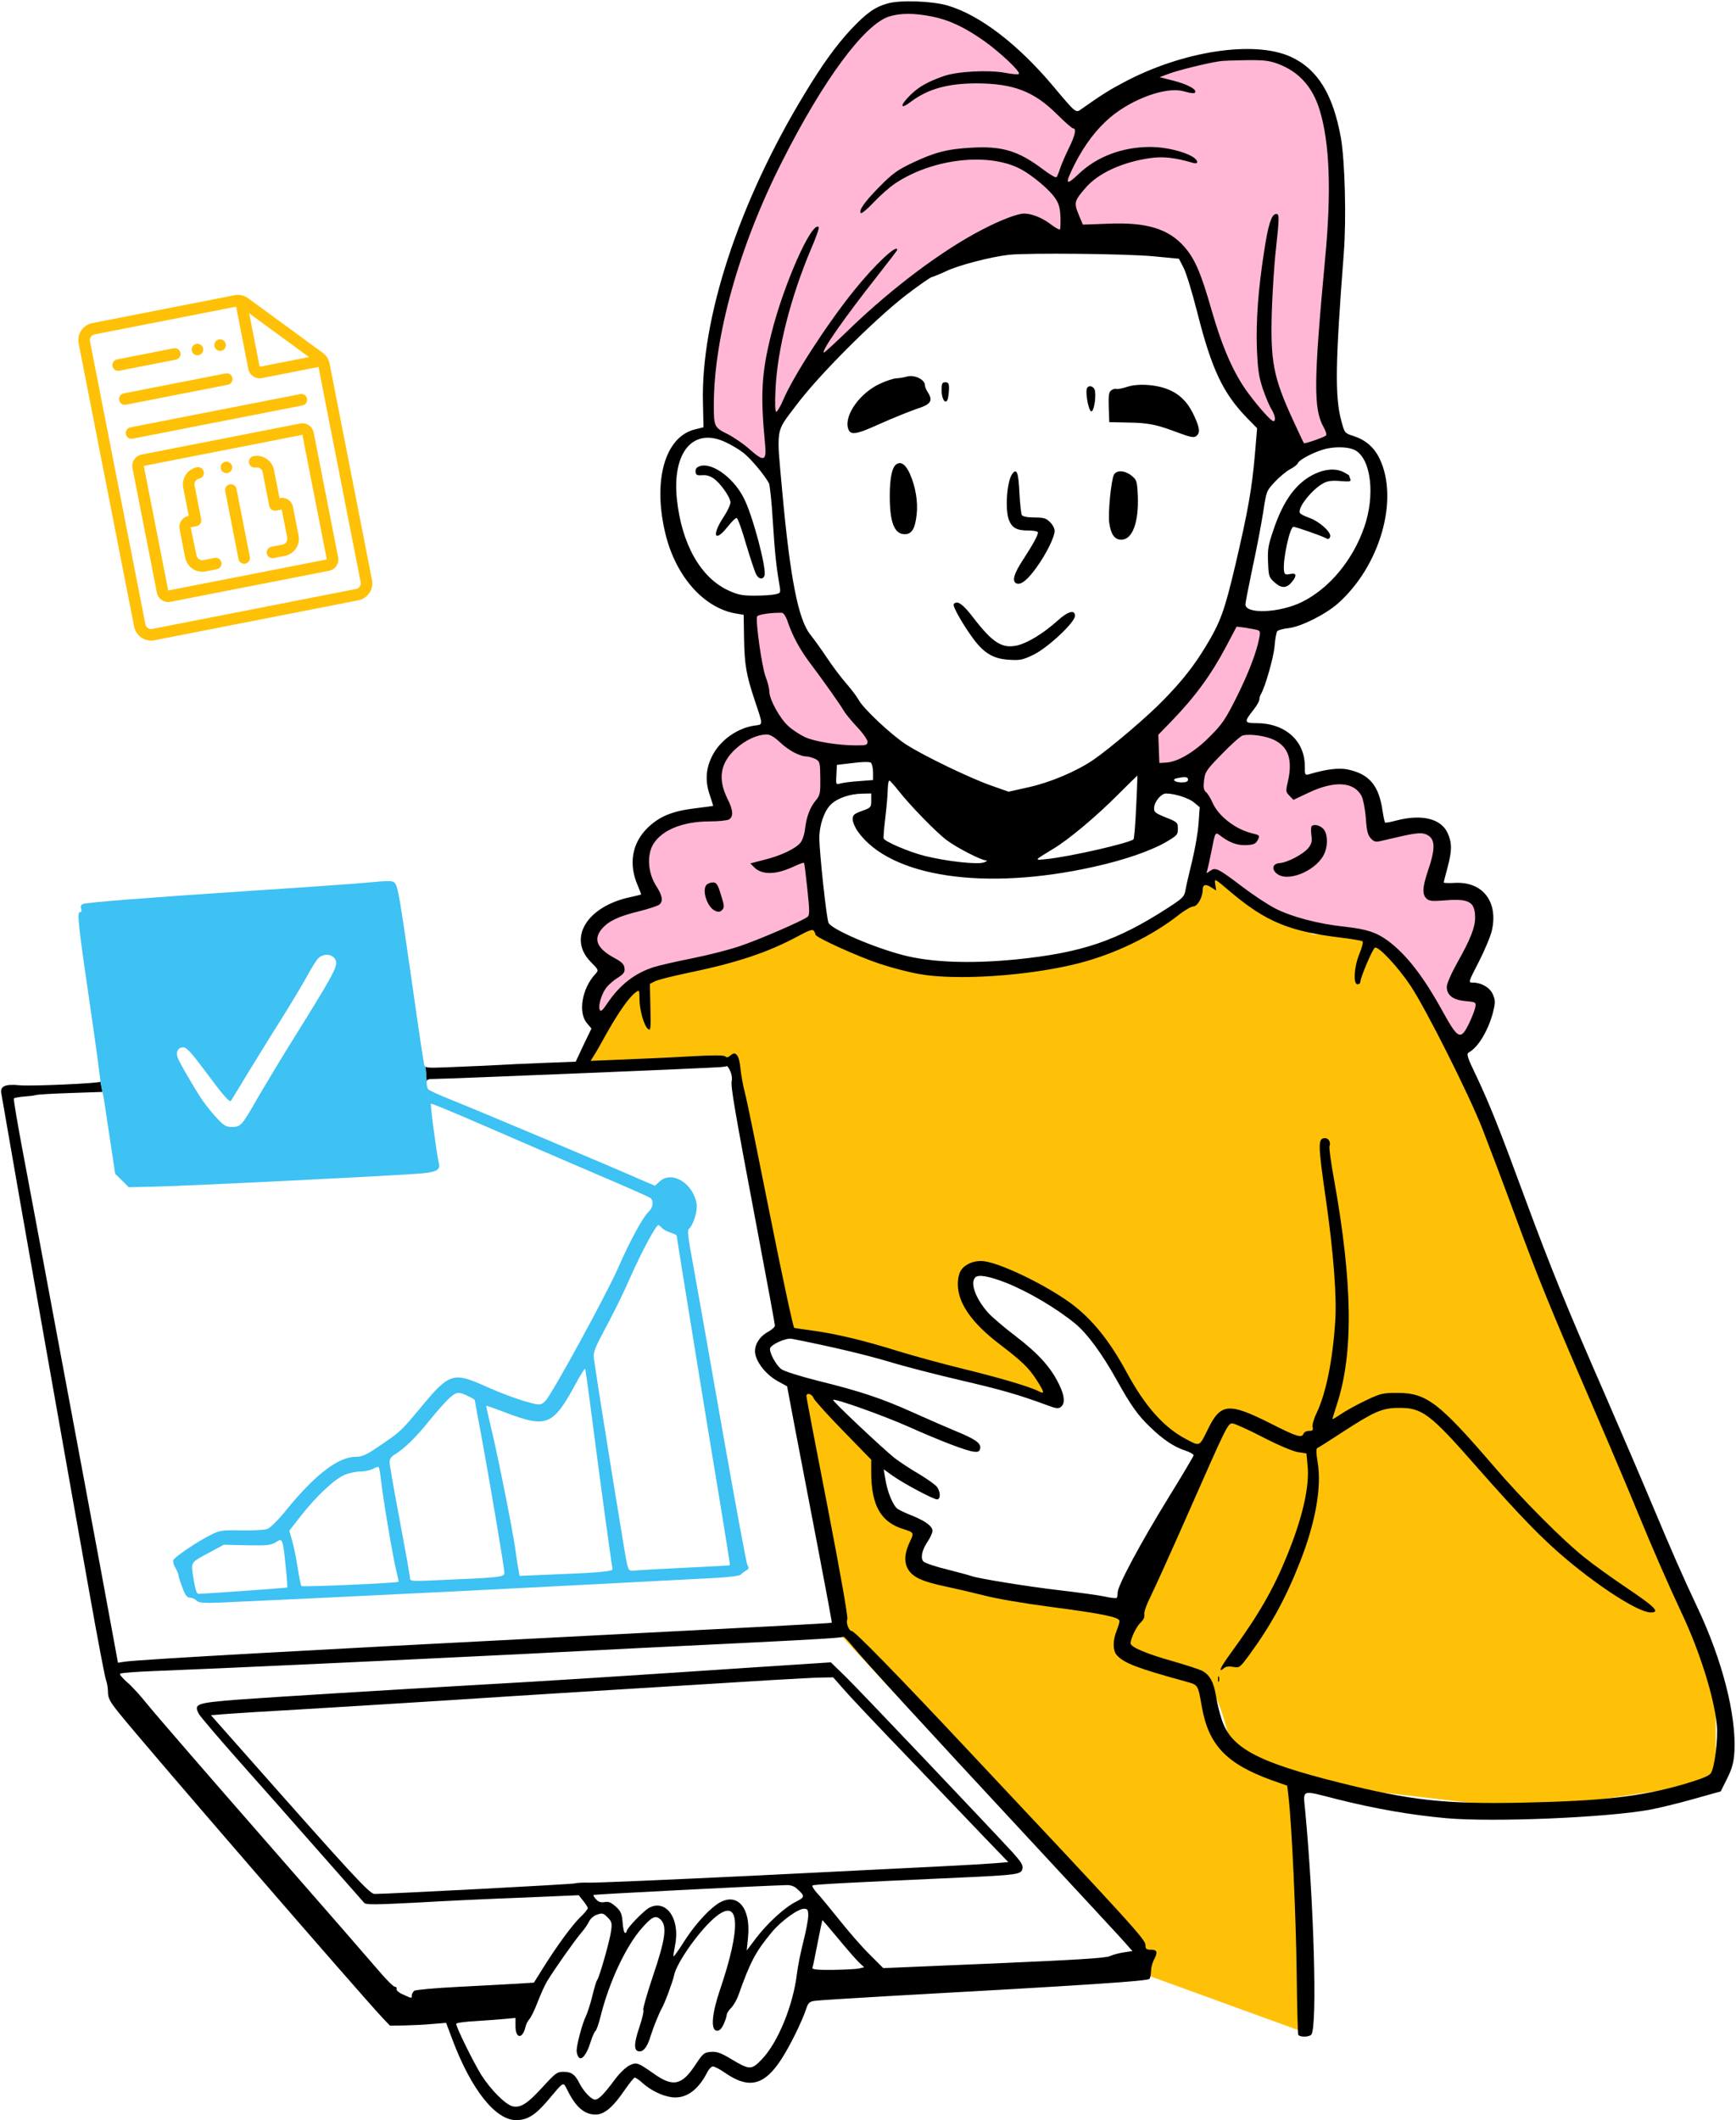 <svg width="470" height="574" viewBox="0 0 470 574" fill="none" xmlns="http://www.w3.org/2000/svg">
<path fill-rule="evenodd" clip-rule="evenodd" d="M293.093 32.365C293.093 32.365 270.298 7.078 258.1 3.524C245.89 -0.031 239.306 2.002 230.938 11.183C222.57 20.377 205.271 55.369 200.208 68.826C195.146 82.282 192.444 98.782 192.26 102.638C192.09 106.494 192.877 118.049 192.877 118.049C192.877 118.049 196.68 118.429 200.025 121.341C203.369 124.252 210.543 128.672 210.543 128.672L210.989 115.478C210.989 115.478 227.672 94.152 231.594 91.017C235.515 87.883 251.254 64.931 279.859 64.708C308.464 64.498 320.517 68.013 320.517 68.013C320.517 68.013 326.183 87.03 330.472 97.142C334.761 107.268 344.65 115.53 344.624 116.029C344.597 116.54 347.338 123.36 347.338 123.36C347.338 123.36 352.073 121.091 355.129 120.213C358.185 119.334 362.972 118.521 362.972 118.521L359.838 104.159L361.333 57.691C361.333 57.691 365.451 27.04 351.417 18.593C337.384 10.147 319.783 16.81 309.474 21.085C299.165 25.387 293.093 32.365 293.093 32.365ZM221.705 249.794C221.705 249.794 215.855 252.181 208.773 255.093C201.69 257.991 175.551 262.949 171.42 266.53C167.288 270.11 161.819 277.455 161.819 277.455C161.819 277.455 158.238 270.491 160.835 267.12C163.445 263.749 166.003 261.913 166.003 261.913C166.003 261.913 157.884 259.526 160.835 251.88C163.786 244.233 176.246 243.21 176.246 243.21C176.246 243.21 168.744 230.567 176.679 224.98C184.614 219.392 196.143 219.432 196.143 219.432C196.143 219.432 187.906 209.189 195.067 203.641C199.264 200.388 205.245 197.503 209.481 195.653C208.655 194.775 207.894 193.883 207.186 193.043C208.314 192.978 209.022 192.978 209.022 192.978C209.022 192.978 203.408 173.095 205.127 165.278L215.396 165.055C215.396 165.055 223.265 180.059 228.774 187.194C232.866 192.505 237.876 199.837 240.158 203.247C236.407 203.588 229.325 204.047 223.449 203.3L223.882 214.015C223.882 214.015 220.721 217.779 220.209 224.94C219.698 232.114 221.705 249.794 221.705 249.794ZM336.164 196.427C336.164 196.427 335.233 196.047 333.921 195.798C335.836 193.07 337.568 190.289 338.787 188.204L338.761 188.217C338.761 188.217 344.545 172.452 344.073 167.796L335.758 167.468C335.758 167.468 333.029 172.032 326.209 182.669C319.389 193.306 310.339 198.224 310.339 198.224L311.232 208.467L312.858 208.598C315.258 207.877 320.019 206.461 324.321 205.359C323.508 209.871 323.271 214.408 323.271 214.408C323.271 214.408 326.773 217.058 326.773 219.878C326.773 222.698 324.386 237.728 324.386 237.728C324.386 237.728 329.383 236.062 330.616 237.597C331.849 239.131 345.857 249.427 355.418 251.04C364.979 252.667 370.015 252.326 377.36 258.726C384.705 265.126 394.095 284.603 394.095 284.603C394.095 284.603 403.998 274.95 401.611 271.71C399.224 268.471 395.21 266.071 395.21 266.071C395.21 266.071 404.365 249.073 401.44 244.378C398.515 239.682 388.797 240.626 388.797 240.626C388.797 240.626 392.548 226.449 387.433 223.629C382.304 220.809 373.255 224.914 373.255 224.914C373.255 224.914 374.448 212.271 366.763 210.395C359.077 208.52 352.244 213.727 352.244 213.727C352.244 213.727 352.427 194.46 336.164 196.427Z" fill="#FFB7D5"/>
<path d="M226.5 441.5L214 380V374L220.5 376L237.5 395L240 409.5L249 414.5L245.5 421.5L249 426.5L303.5 436V447C309.833 449.5 323.2 454.9 326 456.5C328.8 458.1 327.167 461.5 326 463L334 474.5L350 483.5L352.5 550L308.5 534L310.5 532L226.5 441.5Z" fill="#FFC107"/>
<path d="M171.5 265.5L156.5 287.5H198L211.5 361L229.5 364.5L284 379C284 376.167 283.6 370.5 282 370.5C280.4 370.5 274 364.167 271 361L261.5 350.5L263 344H268.5L290.5 354.5L302.5 370.5L312 386L324.5 393V399.5L303.5 445.5C308.667 447.333 320.1 451.5 324.5 453.5C328.9 455.5 332 466.667 333 472L350 482.5L414.5 490L464.5 482.5V451L433.5 378L394.5 280.5L372 253H355.5L344.5 247.5L329 236.5L326.5 239H322V243L311 253L284 260.5L250.5 263L224 253L221.5 247.5L215 253L171.5 265.5Z" fill="#FFC107"/>
<path fill-rule="evenodd" clip-rule="evenodd" d="M240.382 0.916C236.814 1.913 234.663 3.474 230.453 7.894C226.44 12.209 222.675 17.376 217.809 25.442C200.051 54.69 189.677 86.285 190.319 109.211L190.464 115.677L188.05 116.281C179.971 118.34 176.666 130.222 180.181 144.623C182.988 156.06 190.516 164.585 199.185 166.093L201.337 166.448L201.441 172.966C201.586 180.088 202.045 182.698 204.301 189.518C206.662 196.587 206.662 196.089 204.301 196.443C199.841 197.046 195.225 200.207 193.021 204.273C191.119 207.788 190.818 211.29 192.116 215.106C192.667 216.759 193.113 218.162 193.074 218.162C193.021 218.215 190.923 218.516 188.365 218.818C182.043 219.566 178.529 221.021 175.328 224.13C171.066 228.287 170.108 234.006 172.718 239.882C173.217 241.088 173.623 242.137 173.571 242.19C173.466 242.242 172.167 242.544 170.607 242.898C158.868 245.403 153.609 254.086 159.97 260.447C162.121 262.65 162.121 262.65 161.177 263.713C157.57 267.569 156.468 274.1 158.868 276.959L160.127 278.468L157.977 282.927L155.865 287.439L146.736 287.793C141.674 287.989 136.349 288.238 134.946 288.343C133.49 288.448 128.427 288.645 123.705 288.842C117.672 289.104 115.849 289.17 115.207 288.829L115.508 292.842C115.6 292.213 116.007 292.108 117.594 292.108C120.859 292.108 193.834 289.104 195.238 288.894C195.946 288.842 196.641 288.698 196.799 288.645C196.995 288.645 197.402 289.249 197.756 290.101C198.11 290.901 198.254 292.055 198.11 292.659C197.756 293.957 198.818 300.134 205.035 333.041C207.645 346.839 209.796 358.472 209.796 358.879C209.796 359.285 208.944 360.033 207.934 360.584C205.481 361.935 204.078 364.348 204.471 366.551C204.969 369.109 207.475 372.165 210.439 373.87L213.101 375.326L215.252 386.763C216.459 393.084 219.213 407.433 221.377 418.712C223.528 429.991 225.286 439.277 225.194 439.33C225.049 439.474 205.888 440.484 149.858 443.343C83.244 446.753 38.507 449.258 33.943 449.861L31.936 450.163L29.785 438.477C28.631 432.051 25.523 415.499 22.965 401.714C20.407 387.917 16.197 365.555 13.692 352.059C11.187 338.51 7.869 320.765 6.321 312.581C4.761 304.358 3.607 297.537 3.764 297.38C3.908 297.236 5.167 296.973 6.466 296.882C7.817 296.777 9.272 296.633 9.679 296.475C10.085 296.331 14.348 296.069 19.057 295.924L27.739 295.623L27.188 292.868C26.742 293.314 8.223 294.127 5.364 293.826C1.298 293.419 -0.105 294.075 0.393 296.278C0.537 297.183 1.403 301.839 2.203 306.666C4.052 317.657 18.952 401.819 24.224 431.303C26.375 443.435 28.382 454.019 28.683 454.78C28.985 455.58 29.234 457.088 29.234 458.137C29.234 459.737 29.733 460.695 32.198 463.751C39.622 472.984 96.858 539.139 103.573 546.313L105.58 548.425L109.396 548.372C111.508 548.32 114.958 548.176 117.017 547.966L120.781 547.664L122.591 552.477C127.653 565.816 134.172 574 139.746 574C142.749 574 144.914 572.649 148.219 568.78C152.888 563.258 152.376 563.508 153.688 566.026C155.944 570.538 158.252 572.492 161.255 572.492C163.616 572.492 165.977 570.485 169.177 565.777C170.436 563.967 171.63 562.472 171.879 562.472C172.076 562.472 173.086 563.127 173.991 563.98C176.351 566.039 179.263 567.442 181.86 567.796C185.624 568.295 188.982 565.947 191.434 561.121C191.88 560.216 192.588 559.468 192.995 559.468C193.441 559.468 194.897 560.216 196.261 561.173C202.779 565.685 206.95 564.636 211.606 557.409C213.862 553.946 217.167 547.231 218.282 543.821C218.78 542.261 219.187 541.919 220.485 541.71C221.39 541.565 230.466 541.001 240.644 540.411C294.916 537.408 310.812 536.345 311.219 535.742C311.415 535.44 311.625 534.444 311.625 533.631C311.625 532.778 311.979 531.48 312.373 530.666C313.527 528.515 313.33 527.859 311.625 527.859C310.366 527.859 310.117 527.663 310.117 526.6C310.117 525.092 306.458 521.079 261.458 473.181C242.598 453.062 231.358 441.585 230.61 441.585C229.81 441.585 228.958 439.277 229.404 438.425C229.653 437.979 227.594 426.28 224.092 408.18C220.931 391.93 218.321 378.342 218.321 377.988C218.321 376.939 219.829 377.332 220.275 378.539C220.525 379.142 224.131 383.156 228.302 387.418L235.87 395.196V398.554C235.87 407.577 238.48 412.141 244.644 414.003C247.398 414.856 247.503 415 246.401 417.269C244.841 420.483 244.697 422.988 245.903 424.942C247.202 427.053 249.772 428.208 255.936 429.506C258.546 430.057 263.307 431.159 266.468 431.959C269.629 432.811 277.656 434.162 284.227 435.014C298.365 436.864 303.087 437.821 303.087 438.871C303.087 439.277 302.733 440.431 302.339 441.428C301.238 444.091 301.238 446.897 302.392 448.143C304.346 450.294 307.913 451.658 321.252 455.317C324.413 456.222 324.308 456.065 325.37 462.033C327.18 472.42 332.046 477.535 344.23 481.942L348.493 483.45L348.847 486.454C349.752 494.127 350.854 518.652 351.05 533.748C351.155 542.929 351.352 550.654 351.496 550.904C351.942 551.612 354.605 551.507 355.064 550.799C356.664 548.189 355.72 515.138 353.359 490.205C352.808 484.29 352.06 484.592 361.936 487.097C372.271 489.707 382.147 491.412 391.63 492.264C404.418 493.366 434.36 492.12 446.4 490.008C448.656 489.602 453.929 488.355 458.191 487.149L465.864 484.998L467.622 481.483C469.025 478.624 469.379 477.168 469.576 474.165C470.074 464.289 466.31 449.534 459.595 435.29C455.476 426.608 452.473 419.643 447.555 407.957C444.853 401.491 439.082 388.048 434.767 378.119C424.13 353.79 420.025 343.717 413.244 325.408C405.821 305.249 403.408 299.229 399.853 291.649C397.138 286.035 396.942 285.327 397.742 284.881C400.247 283.478 402.909 279.018 404.208 274.1C404.864 271.438 404.864 270.887 404.208 269.287C403.408 267.385 401.099 266.021 398.686 266.021C397.48 266.021 397.532 265.916 400.391 260.355C401.952 257.299 403.552 253.482 403.906 251.922C405.664 244.144 401.453 238.675 393.978 239.029C392.273 239.134 390.869 239.082 390.869 238.924C390.869 238.78 391.315 237.022 391.879 234.963C393.138 230.294 393.138 228.248 391.932 225.533C390.122 221.625 384.954 220.366 378.134 222.123C376.482 222.569 375.078 222.831 374.973 222.674C374.868 222.569 374.567 221.166 374.317 219.566C373.321 212.641 370.75 209.585 364.887 208.326C362.579 207.827 359.117 208.221 354.408 209.624C353.306 209.926 353.254 209.821 353.254 207.368C353.254 200.548 347.89 195.787 340.217 195.787C336.807 195.787 336.755 195.485 339.365 192.18C340.217 191.131 340.925 189.872 340.965 189.374C340.965 188.928 341.162 188.219 341.411 187.865C342.512 186.016 344.82 178.029 345.07 174.973C345.214 173.019 345.568 171.209 345.778 170.907C346.027 170.605 347.431 170.199 348.887 170.054C352.297 169.648 358.762 166.395 362.172 163.431C373.609 153.306 378.829 135.246 373.504 124.163C371.996 121.055 369.688 119.1 366.435 118.038C364.074 117.29 364.022 117.238 363.169 114.025C361.359 107.401 361.517 98.43 363.825 68.383C364.533 59.202 364.127 43.607 363.025 37.286C360.914 25.547 356.703 18.675 349.437 15.37C339.561 10.858 320.19 13.809 304.346 22.242C300.438 24.301 298.326 25.6 292.66 29.613C291.257 30.623 291.204 30.57 285.237 23.449C275.557 11.907 265.222 4.038 256.5 1.48C252.369 0.274 243.752 -0.028 240.382 0.916ZM252.12 4.431C256.828 5.336 261.052 7.29 266.521 11.146C270.98 14.36 276.397 19.475 275.846 20.026C275.702 20.222 274.036 20.078 272.187 19.724C267.675 18.872 259.045 19.317 255.438 20.629C251.176 22.137 248.815 23.436 246.506 25.692C243.542 28.603 243.595 29.849 246.611 27.541C251.228 24.078 256.592 22.57 264.462 22.57C274.39 22.623 279.912 24.721 286.181 30.951C288.293 33.062 290.247 34.767 290.549 34.767C291.506 34.767 291.047 36.774 289.342 40.184C288.437 42.033 287.388 44.447 287.033 45.548C286.679 46.65 286.233 47.752 286.037 47.962C285.84 48.211 284.174 47.214 282.325 45.811C275.702 40.84 271.334 39.489 262.967 39.987C256.448 40.342 252.986 41.247 246.913 44.145C242.9 46.047 241.496 47.109 238.139 50.519C234.125 54.585 232.368 57.038 233.076 57.693C233.273 57.89 234.833 56.592 236.539 54.782C238.244 52.972 240.749 50.769 242.06 49.864C252.395 42.794 268.187 41.089 276.817 46.047C280.03 47.896 284.188 51.464 285.643 53.614C286.693 55.123 286.994 56.277 287.099 58.677C287.151 60.435 287.099 61.943 286.955 62.14C286.811 62.284 285.604 61.589 284.345 60.631C282.089 58.926 279.335 57.825 277.223 57.825C275.518 57.825 270.849 59.582 265.983 62.14C255.255 67.661 241.811 77.734 230.269 88.817C226.505 92.476 223.292 95.44 223.095 95.44C222.046 95.44 228.617 86.01 237.496 74.77C240.46 71.006 242.913 67.793 242.913 67.648C242.913 65.943 236.788 71.714 231.069 78.836C223.751 87.964 214.767 101.853 212.013 108.333C211.265 110.09 210.413 111.493 210.163 111.493C209.862 111.493 209.757 109.185 209.966 105.329C210.465 94.64 213.98 80.646 219.646 67.255C220.944 64.251 221.849 61.641 221.653 61.484C219.843 59.674 212.118 77.078 208.812 90.43C206.15 101.014 205.848 106.929 207.107 119.927C207.606 124.845 206.91 125.147 203.094 121.776C201.441 120.268 198.635 118.366 196.969 117.513C193.402 115.756 193.257 115.507 193.257 109.683C193.257 91.177 200.13 66.546 211.816 43.581C223.003 21.455 234.086 6.517 240.762 4.457C243.844 3.526 247.411 3.526 252.12 4.431ZM345.962 17.271C351.628 19.383 355.339 23.488 357.241 29.666C359.995 38.545 360.507 51.687 358.749 70.14C355.641 103.44 355.589 110.667 358.343 115.638C358.999 116.792 359.248 117.697 358.946 117.946C358.343 118.445 353.228 120.202 353.031 120.005C352.926 119.9 351.628 117.094 350.067 113.736C344.703 102.05 343.903 97.932 344.349 83.689C344.545 78.469 345.004 71.097 345.45 67.386C346.408 58.507 346.408 57.759 345.345 57.956C344.191 58.153 343.286 61.117 342.237 68.133C340.637 78.311 340.033 86.889 340.283 94.26C340.532 100.083 340.781 101.88 341.883 105.25C342.63 107.454 343.693 109.959 344.244 110.811C345.24 112.464 345.503 114.025 344.742 114.025C344.138 114.025 340.676 110.169 337.922 106.405C334.066 101.237 330.944 94.115 328.085 84.187C325.173 73.904 323.469 70.048 320.662 66.835C316.347 61.917 310.379 60.12 299.992 60.566L293.172 60.815L292.017 58.061C290.719 54.9 290.863 54.349 293.88 50.887C297.237 46.926 303.861 43.87 311.389 42.807C314.996 42.309 318.065 42.663 323.023 44.106C323.678 44.303 324.124 44.211 324.124 43.909C324.124 42.047 317.055 39.791 311.389 39.791C303.861 39.791 296.949 42.401 292.03 47.109C288.424 50.519 288.214 49.916 290.981 44.407C293.683 39.096 296.949 34.833 300.661 31.712C306.733 26.649 315.809 23.436 320.373 24.695C322.787 25.351 323.639 25.403 323.639 24.8C323.639 23.947 321.029 22.688 317.514 21.796L313.947 20.891L316.662 19.895C319.075 18.989 326.787 17.088 330.157 16.589C330.866 16.445 334.066 16.34 337.279 16.288C342.158 16.222 343.667 16.419 345.962 17.271ZM312.307 69.393L319.18 70.048L320.439 72.501C321.147 73.852 322.8 79.269 324.15 84.593C328.02 99.886 331.075 106.418 337.594 113.133L340.348 115.94L339.745 123.061C338.945 132.295 337.896 138.262 334.473 152.899C331.508 165.438 330.459 168.402 326.341 175.169C323.18 180.337 320.177 184.193 315.153 189.36C310.996 193.728 300.556 202.607 295.939 205.768C291.322 208.876 284.45 211.788 278.679 213.086L273.065 214.346L268.645 212.785C263.032 210.883 250.034 204.614 245.378 201.597C241.313 198.987 233.64 191.761 232.486 189.505C232.04 188.705 230.532 186.646 229.076 184.993C227.62 183.34 225.259 180.18 223.803 177.976C222.348 175.773 220.341 173.005 219.384 171.812C216.118 167.746 213.914 156.519 211.763 132.846C210.203 115.586 209.901 117.251 215.37 109.972C221.233 101.998 236.631 86.6 245.261 79.924C248.671 77.314 251.831 75.111 252.277 75.006C252.723 74.901 254.481 74.206 256.186 73.406C259.491 71.806 268.226 69.55 273.092 68.986C278.259 68.435 304.884 68.684 312.307 69.393ZM196.497 119.743C197.9 120.399 199.96 121.592 201.061 122.445C203.015 123.848 206.924 128.517 208.183 130.826C208.432 131.377 208.931 135.993 209.232 141.108C209.783 149.634 210.085 152.794 211.042 158.46C211.396 160.519 211.344 160.572 209.835 160.913C208.93 161.11 206.478 161.267 204.314 161.267C201.101 161.267 199.854 161.07 197.336 159.916C189.716 156.506 184.496 147.273 183.237 134.931C182.004 122.248 187.775 115.586 196.497 119.743ZM367.078 121.999C371.235 124.557 372.298 134.131 369.386 142.617C366.278 151.64 359.904 159.313 352.48 162.985C346.46 165.949 337.187 166.343 337.187 163.641C337.187 163.09 338.092 158.578 339.141 153.516C340.243 148.506 341.502 141.777 342.001 138.616C342.853 132.951 342.906 132.846 345.162 130.445C346.421 129.095 348.27 127.586 349.28 127.035C350.277 126.537 351.234 125.776 351.391 125.383C351.746 124.53 355.051 122.72 358.015 121.776C361.071 120.792 365.281 120.897 367.078 121.999ZM213.298 168.441C214.557 172.1 216.406 175.563 218.911 178.973C223.03 184.442 227.79 191.21 228.394 192.364C228.748 193.02 230.295 194.922 231.909 196.679C233.561 198.384 234.873 200.286 234.873 200.797C234.873 201.702 234.519 201.807 231.961 201.807C226.99 201.807 220.682 200.797 218.02 199.604C216.616 198.948 214.505 197.597 213.403 196.548C211.094 194.489 208.288 189.321 208.288 187.223C208.288 186.423 207.842 184.665 207.278 183.209C206.281 180.652 204.524 168.166 204.97 166.907C205.166 166.356 209.088 165.805 211.737 165.91C212.144 165.936 212.852 167.038 213.298 168.441ZM340.348 170.553C341.148 170.75 341.253 171.104 340.952 172.612C340.243 176.468 338.04 182.239 334.787 188.757C331.876 194.58 330.931 196.036 327.613 199.341C323.495 203.551 318.931 206.266 315.73 206.463L313.881 206.568L313.737 202.752L313.592 198.935L317.003 195.42C323.521 188.705 327.888 182.724 331.994 174.96L334.8 169.648L337.161 169.95C338.394 170.159 339.85 170.409 340.348 170.553ZM211.2 200.994C213.613 203.25 216.564 204.811 218.518 204.811C219.069 204.863 220.118 205.165 220.826 205.519C221.98 206.175 222.033 206.476 222.085 210.634C222.138 214.595 222.033 215.251 220.984 216.549C219.331 218.503 218.374 221.008 217.98 224.222C217.836 225.73 217.272 227.487 216.721 228.13C215.462 229.73 211.409 231.697 206.845 232.799L203.133 233.757L204.183 234.806C206.294 236.917 210.006 236.865 214.767 234.662C216.275 233.953 217.574 233.455 217.679 233.612C217.783 233.717 218.177 236.917 218.583 240.734C219.239 247.003 219.239 247.751 218.531 248.302C217.023 249.403 205.14 254.571 200.078 256.223C197.271 257.181 191.5 258.637 187.237 259.489C182.975 260.342 178.358 261.391 176.955 261.85C171.84 263.503 167.826 266.611 164.469 271.582C163.065 273.693 162.606 274.034 162.357 273.339C161.911 272.185 162.908 268.972 164.206 267.319C164.81 266.572 166.161 265.365 167.262 264.709C168.863 263.66 169.216 263.201 169.072 262.099C168.967 261.05 168.325 260.447 166.41 259.397C161.649 256.84 160.547 254.335 162.947 251.476C164.757 249.364 167.459 248.066 173.033 246.715C175.643 246.059 178.096 245.259 178.502 244.905C179.604 244 179.355 242.492 177.65 239.842C175.446 236.432 175.092 231.619 176.797 228.655C179.106 224.746 184.824 222.385 192.143 222.385C194.451 222.385 196.759 222.136 197.31 221.887C198.608 221.179 198.517 219.329 197.008 216.365C194.254 210.896 194.949 206.529 199.317 202.62C201.822 200.364 204.93 198.909 207.435 198.856C208.432 198.79 209.534 199.446 211.2 200.994ZM345.109 200.404C348.926 202.358 350.028 205.873 348.624 211.84C348.073 214.201 348.126 214.451 349.122 215.447L350.172 216.549L354.329 214.595C361.307 211.29 366.566 211.631 368.625 215.5C369.071 216.457 369.583 218.962 369.779 221.52C370.029 225.087 370.33 226.136 371.183 227.041C372.18 228.038 372.442 228.038 374.894 227.448C382.869 225.546 384.574 225.297 385.977 225.848C388.64 226.897 388.784 229.455 386.476 236.131C385.125 240.249 385.02 242.098 386.174 243.252C386.922 243.96 387.682 244.052 391.446 243.751C397.821 243.252 399.368 244.197 399.368 248.512C399.368 251.122 398.017 254.479 394.555 260.604C392.902 263.568 391.696 266.323 391.696 267.175C391.696 269.431 393.401 270.742 396.758 271.031C399.46 271.28 399.617 271.333 399.46 272.539C399.355 273.248 398.608 275.202 397.808 276.907C395.499 281.72 394.804 281.419 390.791 274.205C385.479 264.473 380.81 258.453 375.747 254.689C372.639 252.433 370.081 251.581 364.31 250.925C356.992 250.177 349.608 248.21 345.253 245.954C343.142 244.852 339.181 242.242 336.427 240.131C329.659 235.016 329.108 234.766 327.652 235.763C326.603 236.511 326.498 236.511 326.8 235.816C326.944 235.37 327.456 233.114 327.902 230.845C329.108 224.825 328.898 225.126 330.761 226.53C333.174 228.287 335.273 228.983 337.738 228.786C339.496 228.681 340.046 228.379 340.545 227.382C341.148 226.176 341.096 226.123 338.683 225.52C334.368 224.418 329.856 220.903 328.295 217.349C327.744 216.09 326.944 214.791 326.485 214.437C325.882 213.887 325.738 213.178 325.987 211.277C326.236 208.968 326.59 208.47 330.853 204.102C333.358 201.492 335.863 199.289 336.427 199.132C338.394 198.594 342.906 199.25 345.109 200.404ZM236.368 209.073V211.185L232.499 211.486C230.348 211.631 228.092 211.932 227.436 212.142C226.335 212.444 226.282 212.391 226.44 209.781L226.584 207.08L230.847 206.581C233.457 206.227 235.358 206.227 235.765 206.476C236.067 206.712 236.368 207.919 236.368 209.073ZM307.599 218.503C307.402 223.172 307.048 227.081 306.891 227.225C305.894 228.222 289.539 231.986 283.269 232.589C279.912 232.944 279.912 232.996 284.869 229.979C289.237 227.422 296.805 221.048 302.825 214.988C305.579 212.234 307.887 209.978 307.94 209.978C307.953 210.031 307.848 213.886 307.599 218.503ZM321.645 211.08C321.645 211.578 321.147 211.827 319.94 211.827C317.934 211.827 317.081 210.975 318.734 210.673C320.99 210.227 321.645 210.332 321.645 211.08ZM243.149 213.939C246.415 218.097 253.484 225.376 256.343 227.487C259.097 229.547 265.629 232.904 266.98 232.956C267.387 232.956 267.177 233.206 266.481 233.455C264.776 234.163 256.251 233.206 250.231 231.697C245.969 230.596 239.752 227.933 239.24 227.028C239.135 226.779 239.345 224.274 239.686 221.362C240.041 218.451 240.342 215.041 240.342 213.69C240.395 212.391 240.539 211.329 240.788 211.329C240.985 211.381 242.047 212.536 243.149 213.939ZM235.87 216.746C235.87 218.595 235.765 218.7 233.365 219.552C231.161 220.352 230.86 220.654 230.86 221.861C230.86 222.608 231.515 224.117 232.315 225.218C241.195 237.508 266.717 241.272 296.267 234.648C304.189 232.891 311.166 230.491 315.324 228.182C318.681 226.228 318.891 226.032 318.891 224.366C318.891 222.713 318.786 222.556 315.625 221.31C312.661 220.103 312.36 219.854 312.465 218.595C312.609 216.942 314.419 214.831 315.678 214.831C317.986 214.831 321.842 216.037 323.246 217.244L324.806 218.543L324.505 222.805C324.36 225.218 323.547 229.822 322.747 233.14C321.947 236.445 321.095 240.013 320.937 241.062C320.636 242.767 320.189 243.213 316.229 245.77C302.287 254.794 292.857 257.955 274.993 259.765C262.599 260.971 251.976 260.565 244.395 258.558C236.224 256.407 225.233 251.633 224.328 249.876C223.777 248.918 221.823 230.609 221.823 226.858C221.823 223.448 223.121 219.631 224.879 217.874C226.636 216.116 230.047 214.91 233.509 214.87L235.87 214.818V216.746ZM333.633 241.875C342.761 249.495 349.083 252.105 362.277 253.758C365.74 254.164 368.704 254.663 368.901 254.86C369.098 255.056 368.756 256.564 368.048 258.217C366.592 261.732 366.291 266.493 367.55 266.493C367.956 266.493 368.298 266.191 368.298 265.837C368.298 264.683 371.655 256.761 372.258 256.564C373.307 256.21 378.528 261.837 381.938 266.952C386.2 273.418 397.794 296.501 401.349 305.63C402.805 309.341 406.568 319.27 409.677 327.703C416.497 346.209 419.251 353.029 430.741 379.615C435.606 390.894 441.272 404.246 443.279 409.203C447.292 418.987 451.607 428.863 455.319 436.785C460.132 446.963 464.002 459.252 464.802 466.885C465.208 470.65 464.198 478.729 463.149 480.132C462.598 480.88 460.342 481.732 455.424 483.188C443.843 486.454 433.954 487.595 411.933 488.054C391.171 488.461 381.938 487.451 362.684 482.637C340.466 477.076 333.292 473.26 330.787 465.587C330.184 463.829 329.489 460.97 329.226 459.213C328.623 455.449 327.521 453.442 325.462 452.34C324.609 451.934 321.095 450.779 317.632 449.783C310.405 447.776 306.09 445.914 306.09 444.917C306.09 443.618 307.691 440.3 308.845 439.251C309.592 438.543 309.946 437.795 309.802 437.139C309.658 436.589 310.353 434.529 311.507 432.221C312.609 430.018 317.278 419.683 321.895 409.203C332.125 385.976 332.426 385.372 333.633 385.372C334.184 385.372 337.896 387.025 341.856 389.084C346.014 391.235 350.08 392.94 351.391 393.15L353.7 393.504L354.001 396.665C354.605 402.278 352.703 410.764 348.44 421.191C344.729 430.319 340.768 437.192 333.239 447.527C330.38 451.435 329.633 453.101 331.43 451.593C331.876 451.186 332.78 451.094 333.882 451.291C335.535 451.593 335.692 451.488 338.092 448.235C344.06 440.103 348.178 432.588 352.034 422.699C356.192 412.062 357.858 402.541 356.743 395.917C356.297 393.216 356.297 392.153 356.69 392.009C356.992 391.904 359.995 390.002 363.366 387.799C371.891 382.238 374.199 381.175 378.567 381.175C384.993 381.07 387.144 382.684 399.788 397.124C411.277 410.161 417.389 416.535 424.209 422.253C433.692 430.175 443.725 436.549 446.925 436.549C449.588 436.549 448.079 435.041 440 429.624C436.288 427.119 431.317 423.552 428.97 421.65C423.146 417.033 411.92 405.754 404.391 396.927C389.544 379.667 386.187 377.109 378.305 377.109C374.344 377.109 373.74 377.254 369.622 379.221C367.209 380.375 364.258 382.028 362.999 382.88C361.74 383.733 360.743 384.336 360.743 384.179C360.743 384.035 361.294 382.225 361.95 380.218C366.461 366.473 366.212 347.416 361.202 319.48C360.349 314.863 359.799 310.758 359.943 310.351C360.349 309.302 359.746 308.148 358.736 308.148C356.782 308.148 356.782 309.604 358.985 324.844C361.045 339.245 361.949 351.233 361.49 357.803C360.782 368.493 358.985 377.214 356.428 382.631C355.68 384.139 355.221 385.844 355.379 386.395C355.575 387.195 355.379 387.392 354.421 387.392C353.713 387.392 353.07 387.746 352.913 388.14C352.414 389.399 351.208 389.045 343.784 385.28C332.702 379.719 330.498 379.916 327.128 386.736C324.623 391.799 324.977 391.655 321.055 389.596C315.088 386.435 310.064 380.821 305.054 371.588C300.385 362.958 295.729 357.187 290.011 352.924C283.492 348.111 271.649 342.288 266.639 341.488C264.081 341.081 261.327 342.143 260.173 343.94C259.622 344.74 259.32 346.196 259.32 347.796C259.373 352.859 263.137 358.223 270.652 363.941C276.62 368.506 278.43 370.211 280.581 373.516C282.837 377.031 282.941 377.582 281.131 376.624C278.626 375.365 270.246 372.913 260.566 370.552C255.399 369.293 247.529 367.142 243.109 365.791C234.033 362.932 226.007 361.03 219.79 360.217C217.429 359.915 215.331 359.561 215.029 359.522C214.78 359.469 211.868 345.973 208.603 329.631C205.337 313.224 202.281 298.128 201.73 296.082C201.179 294.022 200.628 290.967 200.471 289.314C200.169 285.747 199.212 284.448 197.808 285.707C197.152 286.311 196.759 286.416 196.353 286.009C195.999 285.655 192.943 285.655 186.621 286.009C181.558 286.311 173.427 286.665 168.613 286.861L159.891 287.216L160.692 285.956C161.137 285.301 162.803 282.389 164.351 279.582C167.512 273.969 170.423 269.851 172.076 268.696C173.086 267.949 173.125 267.988 173.125 270.401C173.125 273.366 174.332 277.681 175.433 278.572C176.142 279.176 176.233 278.625 176.089 272.802L175.945 266.375L177.204 265.719C177.912 265.313 181.873 264.316 185.978 263.463C199.527 260.657 207.842 257.902 216.223 253.378C219.082 251.817 220.039 251.528 220.341 252.027C220.59 252.381 220.787 252.827 220.787 253.036C220.787 253.784 232.224 258.952 238.086 260.906C241.392 262.008 246.257 263.267 248.867 263.713C259.006 265.522 278.364 264.211 291.598 260.906C301.631 258.401 311.861 253.482 319.442 247.462C320.898 246.361 322.55 245.403 323.101 245.403C324.203 245.403 325.606 242.898 325.606 240.944C325.606 239.488 326.406 239.239 327.915 240.236L329.266 241.088L329.016 239.488C328.82 237.717 328.465 237.521 333.633 241.875ZM272.292 347.259C278.456 349.711 286.089 354.236 291.152 358.394C294.365 361.056 298.379 366.525 302.287 373.542C306.143 380.467 308.11 383.274 311.468 386.435C314.878 389.74 317.842 391.707 320.701 392.652C322.052 393.097 323.154 393.701 323.154 394.002C323.154 394.251 320.045 399.471 316.281 405.583C308.805 417.715 302.589 429.309 302.589 431.159C302.589 431.814 302.484 432.457 302.339 432.615C302.182 432.759 300.634 432.615 298.929 432.208C297.224 431.854 291.65 431.106 286.535 430.503C277.958 429.506 264.711 427.342 262.967 426.686C262.56 426.529 259.661 425.729 256.5 424.929C253.339 424.181 250.428 423.171 250.034 422.778C249.13 421.873 249.589 419.617 251.241 417.217C251.897 416.207 252.448 415.013 252.448 414.463C252.448 413.203 250.585 411.852 247.083 410.397C245.483 409.793 243.673 408.941 243.07 408.547C241.811 407.747 240.159 403.787 239.66 400.219L239.254 397.806L241.706 399.563C244.762 401.714 252.697 405.937 253.694 405.937C254.651 405.937 254.691 403.983 253.694 402.58C253.287 402.029 251.136 400.468 248.88 399.117C246.625 397.819 243.66 395.852 242.205 394.75C238.939 392.14 225.246 379.247 225.548 378.998C225.994 378.552 238.834 383.116 245.759 386.172C254.743 390.186 261.957 392.94 263.819 393.045C264.921 393.15 265.275 392.9 265.38 392.035C265.576 390.684 263.977 389.582 258.455 387.327C256.396 386.474 251.438 384.323 247.424 382.513C238.847 378.657 233.233 376.742 221.443 373.831C216.472 372.572 212.209 371.221 211.514 370.67C210.006 369.516 208.157 365.961 208.511 365.004C208.917 363.902 212.826 362.197 214.281 362.446C224.564 364.453 234.296 366.761 240.513 368.611C244.723 369.909 253.405 372.126 259.779 373.621C270.613 376.126 275.78 377.582 283.348 380.388C285.958 381.385 286.561 381.438 287.257 380.887C288.358 379.929 288.266 378.027 286.85 375.063C284.646 370.355 281.276 366.591 275.059 361.817C271.754 359.312 268.292 356.348 267.282 355.141C264.016 351.324 262.612 347.272 264.068 345.816C264.907 345.003 267.767 345.501 272.292 347.259ZM230.755 445.612C234.02 449.625 250.572 467.686 277.958 497.169C291.899 512.213 304.084 525.302 304.936 526.365L306.589 528.227L304.228 528.581C302.969 528.778 301.225 529.237 300.372 529.63C299.218 530.129 291.191 530.627 268.973 531.584L239.135 532.844L235.476 529.184C233.47 527.23 229.758 522.968 227.253 519.807C224.695 516.646 221.98 513.288 221.128 512.436C220.328 511.531 219.777 510.626 219.974 510.481C220.275 510.18 228.853 509.734 260.055 508.331C275.4 507.622 276.462 507.478 276.803 505.97C277.053 505.012 276.502 504.16 274.194 501.563C266.875 493.641 232.564 457.469 228.958 453.967L224.945 450.058L205.678 451.317C168.81 453.77 147.746 455.134 129.791 456.131C105.213 457.534 72.516 459.541 64.581 460.144C53.039 461.049 52.396 461.298 53.852 464.053C54.259 464.761 59.072 470.426 64.581 476.643C70.102 482.86 79.926 493.943 86.352 501.274C92.818 508.593 98.34 514.862 98.642 515.216C99.14 515.715 101.908 515.662 112.741 515.111C120.217 514.665 133.109 514.062 141.477 513.76L156.678 513.105L157.885 514.613C158.54 515.413 159.091 516.318 159.144 516.567C159.144 516.869 158.239 518.023 157.085 519.072C154.829 521.276 150.619 527.047 146.96 532.922L144.546 536.778L139.68 537.08C137.018 537.224 129.844 537.631 123.784 537.932C117.712 538.234 112.453 538.732 112.151 538.981C111.797 539.283 111.495 539.834 111.495 540.188C111.495 541.093 111.495 541.093 109.134 539.991C108.033 539.545 107.232 538.837 107.377 538.483C107.482 538.182 107.272 537.88 106.878 537.88C106.524 537.88 104.622 536.017 102.721 533.762C100.766 531.453 86.576 515.151 71.125 497.497C55.675 479.844 41.628 463.593 39.871 461.39C38.114 459.187 35.713 456.524 34.454 455.475C33.248 454.426 32.343 453.363 32.5 453.167C32.605 452.917 36.71 452.616 41.629 452.419C58.836 451.763 106.026 449.56 140.585 447.855C159.747 446.858 186.726 445.494 200.523 444.851C222.741 443.749 227.253 443.448 228.407 443.146C228.551 443.107 229.601 444.209 230.755 445.612ZM228.551 457.508C230.151 459.37 238.388 468.092 246.861 476.866C255.294 485.693 264.619 495.425 267.57 498.533L272.987 504.147L269.327 504.448C264.907 504.803 257.288 505.196 204.274 507.806C181.506 508.908 161.439 509.76 159.629 509.708C157.819 509.655 156.022 509.76 155.616 509.904C154.96 510.154 105.16 512.763 101.396 512.763C100.098 512.763 95.678 508.003 67.086 475.646L57.105 464.367L61.617 464.013C64.069 463.816 72.503 463.305 80.372 462.859C88.241 462.413 106.498 461.259 121.004 460.354C144.022 458.846 162.029 457.744 208.524 454.885C214.596 454.531 220.918 454.176 222.571 454.176L225.574 454.124L228.551 457.508ZM215.554 511.177C218.006 513.328 218.006 513.59 215.554 514.836C212.498 516.344 207.776 520.659 204.668 524.764L202.163 528.07L202.517 524.554C203.369 516.082 199.251 511.858 193.939 515.675C191.185 517.682 187.618 521.748 184.916 526.102C183.617 528.161 182.463 529.709 182.358 529.67C182.254 529.565 182.463 528.214 182.765 526.666C184.221 519.597 180.404 514.075 175.788 516.488C174.279 517.289 169.662 522.062 169.662 522.862C169.662 523.112 169.466 523.308 169.217 523.308C168.967 523.308 168.666 522.01 168.561 520.449C168.364 518.036 168.062 517.393 166.659 516.134C165.4 515.033 164.705 514.731 163.656 514.98C162.646 515.125 162.003 514.928 161.4 514.233C160.901 513.734 160.6 513.183 160.692 513.026C160.888 512.881 204.379 510.613 213.062 510.364C213.901 510.324 215.003 510.678 215.554 511.177ZM218.819 518.652C218.819 519.702 218.216 522.81 217.521 525.577C216.813 528.332 216.013 532.253 215.764 534.299C214.767 542.877 210.596 553.055 206.229 557.566C203.422 560.478 202.963 560.478 197.795 557.37C195.133 555.769 194.084 555.415 192.484 555.52C190.634 555.665 190.332 555.927 188.365 558.878C184.653 564.596 182.24 565.147 177.033 561.435C172.574 558.327 172.364 558.275 170.41 559.18C169.505 559.626 167.748 561.291 166.594 562.839C163.629 566.852 162.082 568.452 161.124 568.452C160.114 568.452 158.016 566.249 156.914 564.085C155.707 561.632 154.711 560.924 152.599 560.924C150.789 560.924 150.396 561.226 146.828 565.134C142.762 569.593 140.913 570.747 138.749 570.249C136.795 569.751 132.781 565.685 130.276 561.724C128.125 558.209 123.509 548.884 123.509 547.926C123.509 547.677 125.922 547.323 128.926 547.179C131.89 546.982 135.496 546.733 136.952 546.575L139.562 546.326V548.53C139.562 551.992 141.464 552.136 142.264 548.779C142.408 548.031 142.92 547.126 143.313 546.667C143.72 546.261 144.769 544.162 145.569 541.998C146.422 539.847 147.576 537.237 148.232 536.227C150.042 533.224 155.708 525.197 157.36 523.282C158.213 522.325 159.17 520.922 159.472 520.227C159.826 519.479 160.731 518.666 161.623 518.377C163.026 517.879 163.328 517.931 164.482 519.085C165.636 520.239 165.741 520.646 165.439 522.797C165.085 525.512 162.279 535.283 161.675 536.083C161.426 536.332 160.875 538.286 160.377 540.346C159.878 542.405 159.078 544.91 158.619 545.867C157.662 547.769 156.114 553.592 156.114 555.192C156.114 555.691 156.311 556.491 156.612 556.898C157.36 558.052 158.816 556.346 159.826 553.041C160.324 551.441 160.98 549.985 161.229 549.828C161.478 549.684 162.134 547.822 162.633 545.762C164.941 536.582 169.4 527.007 173.715 522.089C176.574 518.823 177.532 518.43 178.883 519.728C180.64 521.538 180.181 524.948 176.732 535.126C175.079 540.096 173.925 544.149 174.174 544.254C174.371 544.359 173.925 546.365 173.125 548.766C171.525 553.435 171.564 555.389 173.178 555.389C174.332 555.389 175.328 553.986 176.181 551.126C176.837 548.976 178.384 545.159 179.184 543.703C179.984 542.352 182.24 536.227 182.489 534.824C183.145 531.361 189.716 522.128 193.926 518.823C200.353 513.708 200.694 521.787 194.884 538.837C192.733 545.212 192.379 549.526 193.979 549.776C194.726 549.88 195.238 549.421 195.88 548.123C196.326 547.113 196.733 546.011 196.733 545.565C196.733 545.159 197.284 544.267 197.94 543.611C198.595 542.956 199.448 541.46 199.894 540.254C203.16 531.02 204.563 528.424 208.97 523.099C211.475 520.095 216.039 516.777 217.652 516.777C218.662 516.79 218.819 517.039 218.819 518.652ZM226.99 524.922C229.351 527.781 231.856 530.64 232.604 531.348L233.955 532.607L232.748 532.909C232.092 533.106 228.931 533.263 225.679 533.316C221.115 533.368 219.764 533.211 219.961 532.712C220.105 532.411 220.708 529.355 221.364 525.997C222.02 522.587 222.623 519.833 222.662 519.833C222.702 519.833 224.643 522.102 226.99 524.922Z" fill="black"/>
<path fill-rule="evenodd" clip-rule="evenodd" d="M115.221 288.796C114.998 288.678 114.92 288.494 114.841 288.258C114.697 287.707 113.28 278.474 111.785 267.745C107.969 241.16 107.719 239.757 106.67 238.852C106.172 238.445 104.559 238.445 100.598 238.852C97.634 239.153 82.997 240.203 68.097 241.16C39.912 243.023 24.108 244.269 22.56 244.728C21.957 244.924 21.76 245.331 21.957 245.987C22.154 246.59 22.062 246.944 21.655 246.944C20.803 246.944 21.157 250.249 24.514 273.175C26.075 283.864 27.269 292.691 27.177 292.835L27.728 295.59L27.977 296.691C28.082 297.347 28.882 302.305 29.682 307.827L31.19 317.808L33.053 319.617L34.863 321.427L41.434 321.283C50.457 321.086 95.811 318.87 112.402 317.821C117.976 317.467 119.327 316.863 118.828 314.961C118.277 312.81 116.415 299.065 116.677 298.816C116.822 298.672 123.301 301.374 131.118 304.784C138.934 308.194 152.129 313.86 160.405 317.427C168.681 320.942 175.75 324.05 176.104 324.352C177.009 325.06 176.812 326.962 175.697 327.959C174.097 329.415 170.477 336.09 167.421 343.107C164.418 350.032 149.61 377.208 147.709 379.214C146.804 380.211 146.305 380.369 144.955 380.119C141.794 379.464 136.783 377.706 131.406 375.306C122.724 371.398 121.622 371.752 114.107 380.828C108.493 387.543 108.637 387.451 102.827 391.412C99.168 393.917 98.066 394.415 96.309 394.415C91.548 394.415 85.174 399.334 77.305 409.066C75.403 411.426 73.186 413.63 72.439 413.931C71.73 414.233 68.53 414.377 65.369 414.338C59.953 414.233 59.454 414.338 56.897 415.636C53.132 417.538 47.27 421.551 46.916 422.404C46.771 422.811 47.021 423.755 47.519 424.515C47.965 425.315 48.319 426.168 48.319 426.47C48.319 426.719 48.765 428.227 49.368 429.775C50.116 431.834 50.627 432.529 51.375 432.529C51.926 432.529 52.778 432.883 53.185 433.329C53.893 433.985 54.995 434.077 60.805 433.828C104.742 431.821 140.508 430.011 193.771 427.204C197.889 426.955 200.237 426.653 200.696 426.207C201.05 425.801 201.692 425.355 202.151 425.106C202.755 424.752 202.807 424.45 202.348 423.702C202.047 423.204 198.991 406.495 195.476 386.638C192.013 366.781 188.406 346.609 187.554 341.848C186.255 334.923 186.046 333.074 186.544 332.667C187.698 331.71 188.905 327.801 188.603 325.952C187.698 320.339 181.888 316.824 178.57 319.88L177.311 321.034L173.35 319.329C167.08 316.522 128.363 300.219 122.042 297.714C118.881 296.455 116.126 295.209 115.917 294.908C115.72 294.606 115.51 293.859 115.51 293.203C115.51 293.058 115.51 292.94 115.536 292.835L115.221 288.796ZM90.617 259.522C91.823 261.227 91.168 262.434 77.921 283.694C75.363 287.812 71.757 293.872 69.789 297.19C65.527 304.718 65.172 305.112 62.812 305.112C61.212 305.112 60.608 304.758 58.694 302.698C57.487 301.4 55.782 299.288 54.877 297.99C52.975 295.236 48.608 287.76 48.109 286.356C47.506 284.848 48.214 283.55 49.565 283.55C50.523 283.55 51.716 284.848 55.69 290.173C60.359 296.495 62.117 298.501 62.51 298.042C62.615 297.937 64.661 294.58 67.074 290.566C69.527 286.553 73.54 280.035 76.098 276.021C78.603 272.008 81.659 266.945 82.865 264.742C84.072 262.538 85.475 260.23 86.026 259.574C87.351 258.171 89.62 258.119 90.617 259.522ZM179.199 332.405C179.501 332.812 180.55 333.415 181.507 333.704C182.465 334.005 183.213 334.412 183.213 334.556C183.213 335.107 191.843 388.225 194.794 405.878C196.394 415.662 197.705 423.689 197.6 423.781C197.548 423.834 192.183 424.135 185.717 424.437C179.251 424.739 173.127 425.093 172.077 425.184C170.32 425.381 170.267 425.329 169.717 423.283C169.31 421.683 161.886 375.686 160.785 367.765C160.536 366.204 161.034 364.958 164.09 359.239C166.097 355.528 169.061 349.508 170.661 345.796C173.664 338.976 177.586 331.697 178.229 331.697C178.399 331.71 178.845 332.051 179.199 332.405ZM159.88 380.854C162.385 400.37 165.651 424.24 165.848 424.791C166.097 425.447 162.083 425.801 149.046 426.299L140.666 426.653L140.417 425.197C140.22 424.397 139.866 421.932 139.564 419.728C138.816 414.364 135 395.15 133.098 387.175C132.246 383.608 131.59 380.657 131.642 380.605C131.747 380.552 134.056 381.352 136.81 382.415C148.05 386.677 149.702 386.021 155.866 374.637C157.217 372.132 158.372 370.322 158.424 370.624C158.529 370.873 159.185 375.49 159.88 380.854ZM127.183 378.204C127.931 378.559 128.534 378.952 128.534 379.057C128.534 379.162 129.439 384.067 130.541 389.943C132.901 402.888 136.56 424.555 136.56 425.906C136.56 426.955 135.406 427.112 118.658 427.807C111.182 428.162 110.985 428.109 110.985 427.152C110.985 426.601 109.726 419.624 108.231 411.649C106.723 403.675 105.477 396.606 105.477 395.898C105.477 395.045 105.923 394.337 106.88 393.786C109.49 392.186 112.546 389.222 116.258 384.605C118.317 382.047 120.822 379.241 121.819 378.388C123.668 376.749 124.271 376.696 127.183 378.204ZM103.155 400.776C103.654 405.446 106.369 421.591 107.274 425.197C107.68 426.798 107.982 428.201 107.877 428.253C107.523 428.608 81.79 429.709 81.593 429.408C81.436 429.211 80.99 426.955 80.583 424.398C80.177 421.84 79.534 418.535 79.075 417.079L78.328 414.417L81.541 410.298C85.502 405.236 90.42 400.567 93.174 399.36C94.276 398.861 96.178 398.402 97.437 398.402C98.696 398.402 100.244 398.048 100.952 397.694C101.66 397.288 102.355 397.039 102.513 397.196C102.657 397.314 102.958 398.914 103.155 400.776ZM77.331 423.938C77.685 427.047 77.829 429.709 77.777 429.801C77.632 429.906 55.506 431.506 53.697 431.506C53.251 431.506 52.844 430.247 52.398 427.44C51.651 422.732 51.349 423.178 57.067 420.122L60.582 418.22L66.851 418.364C72.268 418.469 73.317 418.364 74.629 417.564C76.517 416.371 76.57 416.423 77.331 423.938Z" fill="#3EC1F3"/>
<path fill-rule="evenodd" clip-rule="evenodd" d="M245.404 101.984C244.696 102.18 243.502 102.39 242.65 102.43C241.85 102.482 239.79 103.138 238.138 103.938C232.865 106.39 228.656 112.266 229.561 115.821C230.111 117.972 231.567 117.775 238.282 114.719C241.797 113.158 246.257 111.361 248.158 110.705C252.027 109.499 252.67 108.502 251.214 106.246C250.768 105.59 250.414 104.685 250.414 104.344C250.414 102.692 247.502 101.341 245.404 101.984Z" fill="black"/>
<path fill-rule="evenodd" clip-rule="evenodd" d="M254.926 105.696C254.926 108.253 256.132 109.761 256.631 107.899C256.775 107.243 256.932 105.997 256.932 105.092C256.932 103.833 256.736 103.492 255.923 103.492C255.083 103.492 254.926 103.846 254.926 105.696Z" fill="black"/>
<path fill-rule="evenodd" clip-rule="evenodd" d="M305.096 104.754C303.837 105.16 302.591 105.41 302.237 105.305C301.936 105.147 301.332 105.357 300.886 105.659C300.178 106.157 300.086 107.01 300.178 110.276L300.322 114.289L305.385 114.394C310.998 114.499 313.005 114.892 318.973 117.148C322.383 118.407 323.235 118.551 323.891 118.053C324.94 117.2 324.848 115.994 323.445 112.886C321.845 109.226 319.628 106.865 316.572 105.567C313.267 104.098 308.1 103.744 305.096 104.754Z" fill="black"/>
<path fill-rule="evenodd" clip-rule="evenodd" d="M294.26 105.197C293.814 106.299 294.706 111.165 295.415 111.361C296.07 111.611 296.766 108.004 296.464 105.945C296.307 104.594 294.706 104.043 294.26 105.197Z" fill="black"/>
<path fill-rule="evenodd" clip-rule="evenodd" d="M242.792 125.624C241.533 126.332 240.891 129.283 240.891 134.346C240.891 141.468 242.15 144.628 244.957 144.628C246.858 144.628 247.763 143.12 248.17 139.317C248.576 135.906 247.868 131.749 246.36 128.326C245.245 125.821 244.038 124.916 242.792 125.624Z" fill="black"/>
<path fill-rule="evenodd" clip-rule="evenodd" d="M274.144 128.18C272.583 130.082 272.032 138.056 273.186 140.876C274.091 142.988 275.298 143.63 278.459 143.63C279.915 143.63 281.016 143.879 281.016 144.129C281.016 144.929 279.757 147.237 277.003 151.5C274.445 155.356 273.894 157.467 275.245 157.966C276.452 158.412 278.249 156.969 280.715 153.506C283.325 149.847 285.528 145.375 285.528 143.722C285.528 143.066 284.977 142.017 284.269 141.361C283.272 140.312 282.564 140.102 280.059 140.102C278.197 140.102 276.898 139.853 276.649 139.447C276.452 139.145 276.15 136.391 275.993 133.374C275.744 128.023 275.298 126.724 274.144 128.18Z" fill="black"/>
<path fill-rule="evenodd" clip-rule="evenodd" d="M301.581 128.517C300.833 129.973 299.928 138.996 300.322 141.606C300.768 144.715 301.778 146.118 303.588 146.118C306.591 146.118 308.348 141.41 308.047 134.13C307.85 130.222 307.745 129.92 306.342 128.766C304.492 127.324 302.328 127.219 301.581 128.517Z" fill="black"/>
<path fill-rule="evenodd" clip-rule="evenodd" d="M258.193 163.627C257.891 164.178 260.856 169.398 263.558 173.005C266.469 176.913 269.027 178.369 273.132 178.618C276.188 178.815 276.896 178.671 279.899 177.215C283.808 175.261 291.035 168.493 291.035 166.736C291.035 164.978 289.133 165.476 286.326 168.034C282.615 171.392 278.352 174.002 275.545 174.71C271.335 175.707 268.778 174.106 263.361 167.037C260.607 163.43 258.993 162.381 258.193 163.627Z" fill="black"/>
<path fill-rule="evenodd" clip-rule="evenodd" d="M188.823 126.511C188.417 126.76 188.22 127.363 188.325 127.861C188.43 128.609 188.823 128.766 190.135 128.661C191.184 128.556 192.246 128.858 193.243 129.566C195.145 130.917 197.755 134.681 197.755 136.032C197.755 136.636 197.007 138.288 196.05 139.744C192.587 144.912 193.387 147.167 197.007 142.603C198.109 141.2 199.211 140.151 199.46 140.242C199.761 140.347 200.916 143.548 202.018 147.417C203.172 151.233 204.378 154.893 204.719 155.496C205.427 156.847 206.529 157.004 206.975 155.85C207.631 154.145 203.814 139.6 201.414 134.931C198.358 128.819 191.879 124.556 188.823 126.511Z" fill="black"/>
<path fill-rule="evenodd" clip-rule="evenodd" d="M355.998 128.275C350.987 130.636 347.42 135.449 344.718 143.62C343.315 147.686 343.158 148.892 343.315 152.302C343.459 156.067 343.564 156.316 345.125 157.719C346.974 159.372 348.391 159.319 349.833 157.47C351.184 155.818 350.988 155.017 349.283 155.411C348.023 155.66 347.774 155.555 347.63 154.558C347.223 151.804 349.191 142.623 350.187 142.623C350.791 142.623 357.558 144.984 358.713 145.587C359.618 146.086 359.814 146.033 360.116 145.338C360.562 144.132 357.06 141.023 354.253 140.118C353.099 139.712 352.05 139.161 351.893 138.82C351.342 137.312 355.355 132.354 358.358 130.793C359.513 130.19 360.719 130.045 362.923 130.242C365.375 130.439 365.834 130.386 365.585 129.744C365.441 129.337 365.283 128.944 365.283 128.786C365.283 128.681 364.627 128.288 363.775 127.829C361.663 126.767 358.909 126.924 355.998 128.275Z" fill="black"/>
<path fill-rule="evenodd" clip-rule="evenodd" d="M191.33 239.51C189.926 240.913 191.435 245.582 193.586 246.579C194.491 246.985 194.937 246.933 195.488 246.382C196.143 245.726 196.143 245.228 195.186 242.264C194.333 239.457 193.979 238.906 193.035 238.906C192.432 238.919 191.684 239.169 191.33 239.51Z" fill="black"/>
<path fill-rule="evenodd" clip-rule="evenodd" d="M355.09 223.677C354.945 223.873 354.893 224.936 355.037 226.09C355.286 227.742 355.09 228.451 354.237 229.552C352.939 231.205 348.624 233.513 346.46 233.671C344.4 233.815 344.151 235.52 345.961 236.726C349.267 238.877 356.992 235.323 358.697 230.759C359.602 228.451 359.352 225.487 358.25 224.385C357.254 223.375 355.746 223.073 355.09 223.677Z" fill="black"/>
<path fill-rule="evenodd" clip-rule="evenodd" d="M329.766 454.602C329.766 455.31 329.87 455.559 330.015 455.205C330.12 454.904 330.12 454.3 330.015 453.946C329.87 453.645 329.766 453.894 329.766 454.602Z" fill="black"/>
<g clip-path="url(#clip0_1239_6278)">
<path d="M62.836 126.234C62.895 126.537 62.863 126.851 62.744 127.136C62.625 127.421 62.424 127.665 62.167 127.836C61.909 128.007 61.607 128.097 61.298 128.096C60.989 128.096 60.687 128.003 60.431 127.831C60.174 127.658 59.974 127.414 59.857 127.128C59.74 126.842 59.71 126.528 59.771 126.225C59.832 125.922 59.982 125.644 60.201 125.426C60.42 125.208 60.699 125.06 61.002 125.001C61.409 124.921 61.83 125.006 62.174 125.237C62.518 125.469 62.756 125.827 62.836 126.234ZM75.768 134.846L75.672 134.864L74.176 127.229C73.934 126.002 73.216 124.921 72.178 124.223C71.14 123.524 69.868 123.266 68.64 123.504L68.637 123.505C68.231 123.585 67.872 123.823 67.641 124.166C67.41 124.51 67.325 124.932 67.404 125.339C67.484 125.745 67.722 126.104 68.066 126.335C68.41 126.566 68.831 126.651 69.238 126.572C69.653 126.491 70.083 126.578 70.434 126.814C70.785 127.05 71.028 127.415 71.109 127.83L72.906 136.998C72.945 137.2 73.024 137.392 73.137 137.563C73.251 137.734 73.397 137.881 73.567 137.995C73.737 138.11 73.928 138.189 74.13 138.23C74.331 138.271 74.538 138.271 74.739 138.231L76.273 137.931L77.769 145.566C77.849 145.981 77.762 146.411 77.526 146.762C77.29 147.113 76.925 147.356 76.51 147.438L73.475 148.032C73.068 148.112 72.71 148.35 72.479 148.694C72.248 149.038 72.162 149.459 72.242 149.866C72.322 150.273 72.56 150.631 72.904 150.862C73.248 151.094 73.669 151.179 74.076 151.099L77.111 150.504C78.339 150.262 79.42 149.543 80.118 148.505C80.816 147.467 81.074 146.194 80.835 144.966L79.321 137.234C79.165 136.447 78.704 135.753 78.038 135.306C77.372 134.858 76.556 134.692 75.768 134.846ZM54.474 140.609L52.678 131.441C52.597 131.026 52.684 130.596 52.92 130.245C53.156 129.894 53.521 129.651 53.936 129.569C54.343 129.49 54.701 129.252 54.932 128.908C55.163 128.564 55.249 128.142 55.169 127.736C55.089 127.329 54.851 126.971 54.508 126.739C54.164 126.508 53.742 126.423 53.335 126.503L53.26 126.517C52.05 126.777 50.989 127.501 50.307 128.534C49.624 129.567 49.375 130.826 49.611 132.041L51.107 139.677L51.011 139.696C50.224 139.851 49.53 140.312 49.082 140.978C48.634 141.644 48.469 142.461 48.622 143.248L50.137 150.98C50.379 152.207 51.098 153.289 52.136 153.987C53.175 154.685 54.447 154.943 55.676 154.704L58.711 154.109C59.117 154.029 59.476 153.791 59.707 153.448C59.938 153.104 60.023 152.682 59.944 152.275C59.864 151.869 59.626 151.51 59.282 151.279C58.938 151.048 58.517 150.963 58.11 151.042L55.075 151.637C54.66 151.718 54.23 151.631 53.879 151.395C53.528 151.159 53.285 150.794 53.203 150.379L51.612 142.762L53.241 142.443C53.442 142.404 53.634 142.325 53.805 142.212C53.976 142.098 54.123 141.952 54.238 141.782C54.352 141.611 54.432 141.42 54.472 141.219C54.513 141.018 54.514 140.811 54.474 140.609ZM62.204 131.134C62.002 131.173 61.81 131.252 61.639 131.366C61.468 131.479 61.322 131.625 61.207 131.795C61.093 131.966 61.013 132.157 60.972 132.358C60.931 132.559 60.931 132.766 60.971 132.968L64.575 151.368C64.655 151.775 64.893 152.133 65.237 152.364C65.581 152.596 66.002 152.681 66.409 152.601C66.816 152.521 67.174 152.283 67.405 151.939C67.636 151.596 67.722 151.174 67.642 150.767L64.037 132.367C63.998 132.166 63.919 131.974 63.806 131.803C63.692 131.632 63.546 131.485 63.376 131.37C63.206 131.256 63.014 131.176 62.813 131.136C62.612 131.095 62.405 131.094 62.204 131.134ZM89.232 98.425L100.712 157.026C100.95 158.246 100.694 159.51 100 160.542C99.307 161.573 98.233 162.287 97.013 162.527L41.813 173.342C40.593 173.579 39.328 173.323 38.297 172.63C37.266 171.936 36.552 170.862 36.311 169.643L21.292 92.975C21.054 91.755 21.31 90.491 22.004 89.46C22.697 88.428 23.771 87.714 24.991 87.474L63.516 79.927C64.151 79.803 64.805 79.812 65.436 79.953C66.067 80.093 66.663 80.362 67.186 80.744L87.4 95.542C88.352 96.238 89.006 97.267 89.232 98.425ZM70.296 99.297L83.662 96.678L67.46 84.817L70.296 99.297ZM97.645 157.627L86.231 99.36L70.897 102.364C70.084 102.522 69.241 102.351 68.554 101.889C67.866 101.426 67.39 100.71 67.23 99.898L63.925 83.031L25.591 90.54C25.185 90.621 24.827 90.859 24.596 91.202C24.364 91.546 24.279 91.968 24.358 92.374L39.378 169.042C39.458 169.448 39.696 169.807 40.04 170.038C40.384 170.269 40.805 170.354 41.212 170.275L96.412 159.461C96.819 159.381 97.177 159.143 97.408 158.799C97.64 158.455 97.725 158.034 97.645 157.627ZM32.294 100.373L47.628 97.369C48.035 97.289 48.393 97.051 48.624 96.707C48.855 96.364 48.94 95.942 48.861 95.535C48.781 95.129 48.543 94.77 48.199 94.539C47.855 94.308 47.434 94.222 47.027 94.302L31.694 97.306C31.287 97.386 30.928 97.624 30.697 97.968C30.466 98.311 30.381 98.733 30.46 99.14C30.54 99.546 30.778 99.905 31.122 100.136C31.466 100.367 31.888 100.452 32.294 100.373ZM34.097 109.573L61.697 104.166C62.104 104.086 62.462 103.848 62.693 103.504C62.925 103.16 63.01 102.739 62.93 102.332C62.85 101.925 62.612 101.567 62.268 101.336C61.925 101.105 61.503 101.02 61.096 101.099L33.496 106.506C33.089 106.586 32.731 106.824 32.5 107.168C32.268 107.512 32.183 107.933 32.263 108.34C32.343 108.747 32.581 109.105 32.924 109.336C33.268 109.567 33.69 109.653 34.097 109.573ZM81.299 106.695L35.298 115.706C34.892 115.786 34.533 116.024 34.302 116.368C34.071 116.712 33.986 117.133 34.065 117.54C34.145 117.947 34.383 118.305 34.727 118.536C35.071 118.768 35.492 118.853 35.899 118.773L81.9 109.761C82.306 109.682 82.665 109.444 82.896 109.1C83.127 108.756 83.212 108.334 83.132 107.928C83.053 107.521 82.815 107.163 82.471 106.931C82.127 106.7 81.705 106.615 81.299 106.695ZM59.895 94.966C60.198 94.906 60.477 94.758 60.696 94.54C60.915 94.323 61.065 94.045 61.126 93.742C61.187 93.439 61.157 93.124 61.039 92.839C60.922 92.553 60.722 92.308 60.466 92.136C60.21 91.963 59.908 91.871 59.599 91.87C59.29 91.869 58.987 91.96 58.73 92.131C58.472 92.302 58.272 92.545 58.152 92.83C58.033 93.115 58.002 93.43 58.061 93.733C58.141 94.139 58.379 94.498 58.722 94.729C59.066 94.96 59.488 95.045 59.895 94.966ZM53.761 96.167C54.065 96.108 54.343 95.96 54.562 95.742C54.782 95.524 54.931 95.246 54.992 94.943C55.054 94.64 55.023 94.326 54.906 94.04C54.789 93.754 54.589 93.51 54.333 93.337C54.076 93.165 53.774 93.072 53.465 93.072C53.156 93.071 52.854 93.161 52.596 93.332C52.339 93.503 52.138 93.747 52.019 94.032C51.9 94.317 51.868 94.631 51.928 94.934C52.007 95.341 52.245 95.699 52.589 95.931C52.933 96.162 53.355 96.247 53.761 96.167ZM84.935 117.128L91.543 150.861C91.702 151.675 91.531 152.517 91.069 153.205C90.606 153.892 89.89 154.369 89.078 154.529L46.144 162.94C45.331 163.098 44.488 162.927 43.8 162.465C43.113 162.003 42.636 161.287 42.476 160.474L35.868 126.74C35.709 125.927 35.88 125.084 36.342 124.397C36.805 123.709 37.521 123.233 38.334 123.073L81.267 114.662C82.081 114.504 82.923 114.674 83.611 115.137C84.298 115.599 84.775 116.315 84.935 117.128ZM88.48 151.462L81.868 117.728L38.934 126.139L45.543 159.873L88.48 151.462Z" fill="#FFC107"/>
</g>
<defs>
<clipPath id="clip0_1239_6278">
<rect width="100" height="100" fill="white" transform="translate(2.32 85.547) rotate(-11.084)"/>
</clipPath>
</defs>
</svg>
